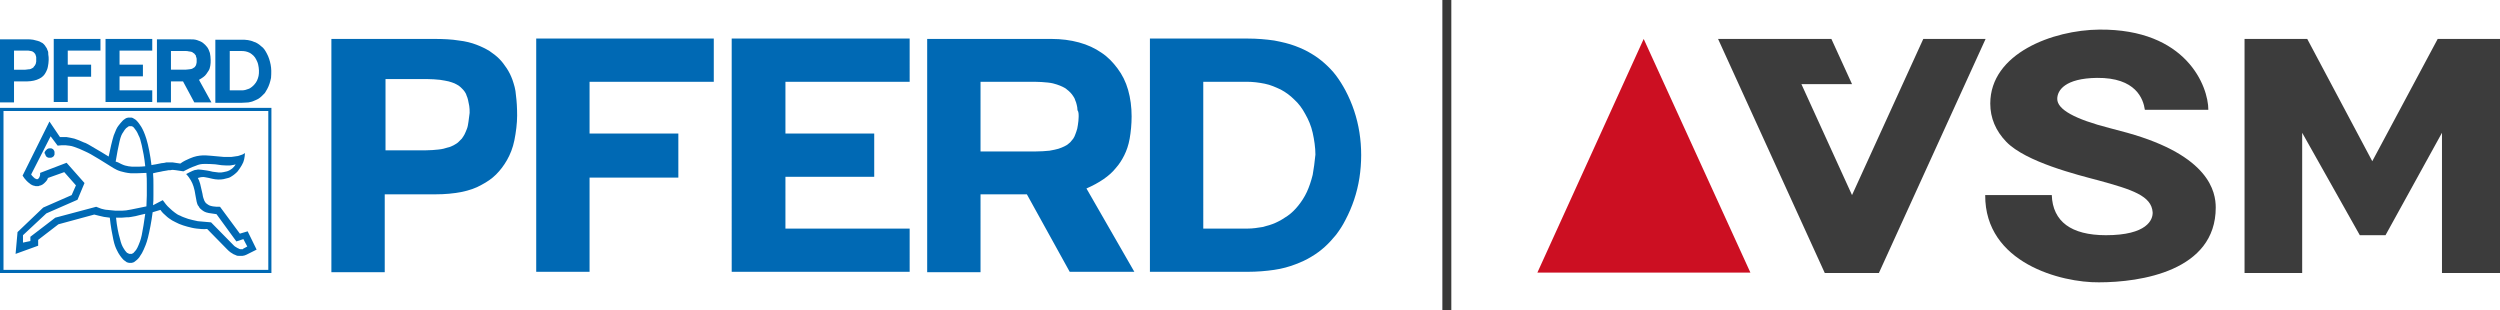<?xml version="1.0" encoding="utf-8"?>
<!-- Generator: Adobe Illustrator 27.8.0, SVG Export Plug-In . SVG Version: 6.00 Build 0)  -->
<svg version="1.1" id="Ebene_1" xmlns="http://www.w3.org/2000/svg" xmlns:xlink="http://www.w3.org/1999/xlink" x="0px" y="0px"
	 width="642px" height="79.7px" viewBox="0 0 642 79.7" enable-background="new 0 0 642 79.7" xml:space="preserve">
<rect x="370.4" fill="#393938" width="2.3" height="79.7"/>
<g>
	<path fill-rule="evenodd" clip-rule="evenodd" fill="#0069B4" d="M9.8,63.1v-1.5l5.2-4l9.2-2.5c0.4,0.1,0.8,0.2,1.2,0.3
		c0.4,0.1,0.8,0.2,1.3,0.3c0.5,0.1,1,0.1,1.5,0.2c0.2,2.1,0.6,4.2,0.9,5.6c0.3,1.4,0.6,2.1,0.9,2.7c0.3,0.6,0.5,1,0.8,1.4
		c0.3,0.4,0.5,0.7,0.8,1c0.2,0.2,0.3,0.3,0.5,0.4c0.1,0.1,0.3,0.2,0.4,0.3c0.1,0.1,0.2,0.1,0.3,0.1c0.1,0,0.2,0.1,0.3,0.1
		c0.1,0,0.2,0,0.3,0c0.1,0,0.2,0,0.4,0c0.1,0,0.3-0.1,0.4-0.1c0.2-0.1,0.3-0.1,0.5-0.3c0.2-0.1,0.3-0.3,0.5-0.4
		c0.3-0.3,0.6-0.6,0.8-1c0.3-0.4,0.6-0.9,0.9-1.6c0.3-0.7,0.7-1.5,1.1-3.1c0.4-1.6,0.9-4.1,1.2-6.5l2-0.6c0.4,0.6,0.9,1.1,1.4,1.5
		c0.5,0.5,1,0.8,1.6,1.2c0.5,0.3,1.2,0.6,1.8,0.9c0.7,0.3,1.4,0.5,2.1,0.7c0.8,0.2,1.5,0.4,2.4,0.5c0.8,0.1,1.8,0.2,2.7,0.1l5.1,5.2
		c0.3,0.3,0.6,0.6,0.9,0.8c0.3,0.2,0.6,0.4,0.8,0.5c0.3,0.1,0.5,0.2,0.7,0.3c0.2,0.1,0.4,0.1,0.6,0.1c0.2,0,0.4,0,0.5,0
		c0.2,0,0.3,0,0.5,0c0.2,0,0.3-0.1,0.5-0.1c0.2-0.1,0.3-0.1,0.5-0.2l2.6-1.3l-2.3-4.7L61.6,60l-5.1-6.9c-0.7,0-1.3,0-1.8-0.1
		c-0.4-0.1-0.6-0.1-0.8-0.2c-0.2-0.1-0.3-0.1-0.4-0.2c-0.1-0.1-0.2-0.1-0.3-0.2c-0.1-0.1-0.2-0.2-0.3-0.2c-0.1-0.1-0.1-0.2-0.2-0.3
		c-0.1-0.1-0.1-0.2-0.2-0.3c-0.2-0.5-0.4-1-0.5-1.8c-0.2-0.8-0.4-1.8-0.6-2.6c-0.2-0.7-0.4-1.2-0.6-1.5c0.3-0.1,0.5-0.1,0.8-0.2
		c0.3,0,0.5-0.1,1,0c0.5,0.1,1.2,0.2,1.9,0.4c0.5,0.1,1,0.2,1.5,0.2c0.5,0,1,0,1.4-0.1c0.5-0.1,0.9-0.2,1.2-0.3
		c0.4-0.1,0.7-0.3,1-0.5c0.3-0.2,0.6-0.4,0.8-0.6c0.2-0.2,0.5-0.4,0.7-0.7c0.4-0.5,0.7-1,1-1.5c0.3-0.5,0.5-1,0.6-1.5
		c0.1-0.5,0.2-1.1,0.2-1.6c-0.3,0.2-0.6,0.4-1,0.5c-0.4,0.1-0.7,0.3-1.1,0.3c-0.4,0.1-0.9,0.1-1.4,0.2c-0.5,0-1,0-1.9,0
		c-0.9-0.1-2.3-0.2-3.3-0.3c-1-0.1-1.6-0.1-2.1-0.1c-0.5,0-1,0.1-1.6,0.2c-0.5,0.1-1.1,0.3-1.8,0.6c-0.7,0.3-1.6,0.7-2.4,1.3
		c-0.7-0.1-1.5-0.2-2-0.3c-0.5,0-0.9,0-1.2,0c-0.3,0-0.6,0-0.8,0.1c-0.2,0-0.4,0.1-0.8,0.1c-0.4,0.1-1,0.2-1.5,0.3
		c-0.5,0.1-0.8,0.1-1.1,0.2c-0.3-2.5-0.8-5.1-1.3-6.7c-0.5-1.6-0.9-2.4-1.3-3.1c-0.4-0.6-0.7-1.1-1.2-1.6c-0.2-0.2-0.3-0.3-0.5-0.4
		c-0.2-0.1-0.3-0.2-0.5-0.3c-0.2-0.1-0.3-0.1-0.4-0.1c-0.1,0-0.3,0-0.4,0c-0.1,0-0.2,0-0.4,0c-0.1,0-0.3,0.1-0.4,0.1
		c-0.1,0.1-0.3,0.1-0.5,0.3c-0.2,0.1-0.4,0.3-0.5,0.4c-0.4,0.4-0.7,0.8-1.1,1.3c-0.4,0.5-0.7,1.2-1.2,2.5c-0.4,1.3-0.9,3.4-1.3,5.4
		c-1.3-0.8-2.6-1.6-3.5-2.1c-0.9-0.5-1.3-0.8-1.7-1c-0.4-0.2-0.7-0.4-1.1-0.5c-0.9-0.4-1.8-0.8-2.5-1c-0.8-0.2-1.4-0.3-2-0.4
		c-0.6,0-1.2,0-1.7,0l-2.7-4L5.8,45.1c0.3,0.5,0.7,1,1,1.3c0.3,0.3,0.5,0.5,0.8,0.7c0.2,0.2,0.4,0.3,0.6,0.4
		c0.2,0.1,0.4,0.2,0.6,0.2c0.2,0.1,0.4,0.1,0.5,0.1c0.2,0,0.3,0,0.4,0c0.1,0,0.3,0,0.4-0.1c0.1,0,0.2-0.1,0.4-0.1
		c0.1-0.1,0.3-0.1,0.4-0.2c0.1-0.1,0.3-0.2,0.4-0.3c0.1-0.1,0.3-0.3,0.5-0.5c0.2-0.2,0.4-0.5,0.5-0.9l4.2-1.5l3,3.4l-1.1,2.5
		l-7.3,3.2l-6.6,6.3l-0.5,5.6L9.8,63.1 M7.8,61.9v-1.1l6.4-4.9l10.5-2.8c0.4,0.2,0.9,0.3,1.3,0.5c0.5,0.1,1,0.3,1.6,0.3
		c0.6,0.1,1.3,0.1,2,0.2c0.6,0,1.2,0,1.8,0c0.6,0,1.3-0.1,2.3-0.3c1-0.2,2.5-0.5,3.9-0.8c0-0.9,0.1-1.9,0.1-2.8c0-0.9,0-1.9,0-2.9
		c0-1,0-1.9-0.1-2.9c-1.5,0.1-2.9,0.1-4,0.1c-1.1-0.1-1.9-0.3-2.6-0.5c-0.7-0.2-1.3-0.5-1.8-0.8c-1.4-0.9-2.7-1.7-3.7-2.3
		c-1-0.6-1.7-1-2.2-1.3c-0.5-0.3-1-0.5-1.4-0.7c-1-0.5-2-0.9-2.9-1.2c-0.8-0.3-1.5-0.3-2.2-0.4c-0.7,0-1.4,0-2,0.1L13,35L8,44.8
		c0.1,0.2,0.3,0.4,0.4,0.5c0.1,0.1,0.2,0.2,0.3,0.3c0.1,0.1,0.2,0.1,0.2,0.2c0.1,0,0.2,0.1,0.2,0.1c0.1,0,0.2,0,0.2,0.1
		c0.1,0,0.1,0,0.2,0c0.1,0,0.1,0,0.1,0c0,0,0.1,0,0.1,0c0,0,0.1,0,0.1-0.1c0,0,0.1,0,0.1-0.1c0,0,0.1-0.1,0.1-0.1
		c0,0,0.1-0.1,0.1-0.2c0-0.1,0.1-0.1,0.1-0.2c0-0.1,0.1-0.2,0.1-0.4c0-0.1,0-0.3,0-0.5l6.8-2.6l4.6,5.2l-1.8,4.3l-8,3.5l-6,5.6v1.9
		L7.8,61.9 M31.1,42.1c0.4,0.2,0.7,0.3,1,0.4c0.3,0.1,0.6,0.1,0.9,0.2c0.3,0,0.6,0.1,0.9,0.1c0.3,0,0.7,0,1.3,0c0.6,0,1.4,0,2.1-0.1
		c-0.2-2.1-0.6-4.1-0.9-5.4c-0.3-1.3-0.5-2-0.8-2.5c-0.2-0.5-0.4-0.9-0.6-1.2c-0.2-0.3-0.4-0.5-0.6-0.8c-0.1-0.1-0.1-0.1-0.2-0.2
		c-0.1-0.1-0.1-0.1-0.2-0.1c-0.1,0-0.1-0.1-0.2-0.1c-0.1,0-0.1,0-0.2,0c-0.1,0-0.1,0-0.2,0c-0.1,0-0.1,0-0.2,0c-0.1,0-0.2,0-0.2,0.1
		c-0.1,0-0.2,0.1-0.3,0.2c-0.1,0.1-0.2,0.1-0.3,0.2c-0.3,0.3-0.5,0.6-0.8,1.1c-0.3,0.4-0.6,1-0.9,2.3c-0.3,1.3-0.7,3.3-1,5.2
		C30.2,41.6,30.7,41.9,31.1,42.1 M29.8,55.9c0.2,2.1,0.6,4.1,1,5.4c0.3,1.3,0.6,1.9,0.9,2.4c0.3,0.5,0.5,0.8,0.8,1.1
		c0.1,0.1,0.2,0.2,0.3,0.2c0.1,0.1,0.2,0.1,0.2,0.1c0.1,0,0.2,0.1,0.2,0.1c0.1,0,0.2,0,0.2,0c0.1,0,0.1,0,0.2,0c0.1,0,0.1,0,0.2,0
		c0.1,0,0.1,0,0.2-0.1c0.1,0,0.1-0.1,0.2-0.1c0.1-0.1,0.2-0.1,0.2-0.2c0.2-0.2,0.4-0.4,0.6-0.7c0.2-0.3,0.4-0.7,0.6-1.2
		c0.2-0.5,0.5-1.1,0.8-2.5c0.3-1.4,0.6-3.4,0.9-5.5c-0.4,0.1-0.9,0.2-1.3,0.3c-0.4,0.1-0.8,0.2-1.2,0.3c-0.4,0.1-0.7,0.1-1.1,0.2
		c-0.4,0.1-0.8,0.1-1.2,0.1c-0.4,0-0.8,0.1-1.3,0.1C30.8,55.9,30.3,55.9,29.8,55.9 M41.8,51.4c0.5,0.7,1.1,1.5,1.7,2
		c0.5,0.5,1,0.9,1.4,1.2c0.4,0.3,0.8,0.6,1.4,0.8c0.5,0.3,1.2,0.5,2,0.8c0.7,0.2,1.5,0.4,2.5,0.6c1,0.1,2.2,0.2,3.4,0.3l5.8,5.9
		c0.2,0.2,0.3,0.3,0.5,0.4c0.2,0.1,0.3,0.2,0.5,0.3c0.2,0.1,0.3,0.1,0.4,0.2c0.1,0,0.2,0.1,0.3,0.1c0.1,0,0.2,0,0.2,0
		c0.1,0,0.1,0,0.2,0c0.1,0,0.1,0,0.2,0c0.1,0,0.1,0,0.1-0.1l1.1-0.6l-1-1.9L60.7,62l-5.1-7c-0.8-0.1-1.5-0.2-2-0.3
		c-0.5-0.1-0.8-0.2-1-0.3c-0.2-0.1-0.4-0.2-0.5-0.3c-0.2-0.1-0.3-0.2-0.5-0.4c-0.2-0.1-0.3-0.3-0.4-0.4c-0.1-0.2-0.2-0.4-0.4-0.6
		c-0.1-0.2-0.2-0.5-0.3-0.9c-0.1-0.4-0.2-1-0.3-1.6c-0.1-0.8-0.3-1.7-0.5-2.3c-0.2-0.6-0.4-1.1-0.7-1.6c-0.3-0.5-0.7-1.1-1.2-1.6
		c0.6-0.3,1.1-0.6,1.6-0.8c0.4-0.2,0.8-0.3,1.1-0.3c0.3-0.1,0.6-0.1,1.3,0c0.7,0.1,1.7,0.2,2.8,0.5c0.5,0.1,1.1,0.1,1.6,0.2
		c0.5,0,0.8,0,1.2-0.1c0.3-0.1,0.6-0.1,0.9-0.2c0.3-0.1,0.5-0.2,0.7-0.3c0.2-0.1,0.4-0.3,0.6-0.4c0.2-0.2,0.3-0.3,0.5-0.5
		c0.2-0.2,0.3-0.4,0.4-0.6c-0.3,0.1-0.6,0.2-0.9,0.2c-0.3,0.1-0.7,0.1-1.4,0.1c-0.7,0-1.8-0.1-2.9-0.3c-1-0.1-2-0.1-2.8-0.1
		c-0.8,0-1.4,0.1-2.3,0.5c-0.9,0.3-2,0.8-3.1,1.4c-0.7-0.1-1.4-0.2-2-0.3c-0.6-0.1-0.9-0.1-1.3,0c-0.4,0-0.7,0-1,0.1
		c-0.2,0-0.4,0.1-0.6,0.1c-0.2,0-0.5,0.1-1,0.2c-0.5,0.1-1.2,0.2-1.9,0.4c0.1,1,0.1,2,0.1,3c0,1,0,1.8,0,2.7c0,0.9,0,1.7-0.1,2.5
		L41.8,51.4 M68.9,28.5h-68v40.8h68V28.5z M11.6,39.6c0,0.1,0.1,0.2,0.1,0.3c0.1,0.1,0.1,0.2,0.2,0.3c0.1,0.1,0.2,0.2,0.3,0.2
		c0.1,0.1,0.2,0.1,0.4,0.1c0.1,0,0.3,0,0.4,0c0.1,0,0.2,0,0.4-0.1c0.1-0.1,0.2-0.1,0.3-0.2c0.1-0.1,0.2-0.2,0.2-0.3
		c0.1-0.1,0.1-0.2,0.1-0.4c0-0.1,0-0.3,0-0.4c0-0.1,0-0.2-0.1-0.4c-0.1-0.1-0.1-0.2-0.2-0.3c-0.1-0.1-0.2-0.2-0.3-0.2
		c-0.1-0.1-0.2-0.1-0.3-0.1c-0.1,0-0.2,0-0.4,0c-0.1,0-0.3,0-0.4,0.1c-0.1,0-0.2,0.1-0.3,0.2c-0.1,0.1-0.2,0.2-0.3,0.3
		c-0.1,0.1-0.1,0.2-0.2,0.3c0,0.1-0.1,0.2-0.1,0.4C11.6,39.4,11.6,39.5,11.6,39.6 M69.7,27.7H0v42.4h69.7V27.7z"/>
	<path fill-rule="evenodd" clip-rule="evenodd" fill="#0069B4" d="M131.6,20.5c-0.4-1.1-0.9-2.1-1.5-3c-0.6-0.9-1.2-1.7-1.9-2.4
		c-0.7-0.7-1.6-1.4-2.5-2c-1-0.6-2-1.1-3.3-1.6c-1.3-0.5-2.8-0.9-4.6-1.1c-1.8-0.3-4-0.4-6.2-0.4H85.1v59.9h13.7V49.9h13.1
		c2.3,0,4.6-0.2,6.6-0.6c2-0.4,3.7-1,5.1-1.8c1.5-0.8,2.7-1.6,3.8-2.7c1.1-1.1,2-2.3,2.8-3.7c0.8-1.4,1.5-3.1,1.9-5.1
		c0.4-2,0.7-4.3,0.7-6.3c0-2-0.1-3.7-0.3-5.2C132.4,22.9,132,21.7,131.6,20.5 M120.3,31.3c-0.1,0.7-0.2,1.3-0.4,1.8
		c-0.2,0.5-0.4,1-0.6,1.4c-0.2,0.4-0.5,0.8-0.7,1.1c-0.3,0.3-0.6,0.6-0.9,0.9c-0.3,0.3-0.7,0.5-1.2,0.8c-0.4,0.2-1,0.5-1.6,0.6
		c-0.6,0.2-1.3,0.4-2.3,0.5c-0.9,0.1-2.1,0.2-3.2,0.2H99V20.3h10.6c1.2,0,2.4,0.1,3.4,0.2c0.9,0.1,1.6,0.3,2.2,0.4
		c0.6,0.2,1.1,0.3,1.5,0.5c0.4,0.2,0.8,0.4,1.1,0.6c0.3,0.2,0.6,0.5,0.8,0.7c0.3,0.3,0.5,0.5,0.7,0.8c0.2,0.3,0.4,0.6,0.5,1
		c0.2,0.4,0.3,0.8,0.4,1.2c0.1,0.4,0.2,0.9,0.3,1.5c0.1,0.5,0.1,1.2,0.1,1.8C120.5,29.8,120.4,30.6,120.3,31.3 M137.7,69.8h13.7
		V45.6h22.8V34.3h-22.8V21h31.9V9.9h-45.6V69.8z M187.9,69.8h45.7V58.7h-31.9V45.4h22.8V34.3h-22.8V21h31.9V9.9h-45.7V69.8z
		 M349.1,34c-0.6-3.8-1.8-7.4-3.6-10.8c-0.7-1.3-1.5-2.6-2.4-3.8c-0.9-1.2-1.9-2.2-2.9-3.1c-1-0.9-2.2-1.8-3.4-2.5
		c-1.3-0.8-2.6-1.4-4.2-2c-1.6-0.6-3.3-1-5.4-1.4c-2.1-0.3-4.4-0.5-6.8-0.5h-25.1v59.9h25.1c2.4,0,4.8-0.2,6.8-0.5
		c2.1-0.3,3.8-0.8,5.4-1.4c1.6-0.6,2.9-1.2,4.2-2c1.2-0.7,2.4-1.6,3.4-2.5c1-0.9,2-2,2.9-3.1c0.9-1.2,1.7-2.4,2.4-3.8
		c1.8-3.4,3-7,3.6-10.8C349.7,41.8,349.7,37.8,349.1,34 M337.1,44.9c-0.4,1.6-0.9,3.1-1.5,4.4c-0.6,1.3-1.4,2.5-2.2,3.5
		c-0.8,1-1.7,1.9-2.7,2.6c-1,0.7-2,1.3-3.1,1.8c-1.1,0.5-2.2,0.8-3.4,1.1c-1.2,0.2-2.5,0.4-3.8,0.4h-11.4V21h11.2
		c1.6,0,3.1,0.2,4.6,0.5c1.5,0.3,2.8,0.9,4.1,1.5c1.3,0.7,2.4,1.5,3.5,2.6c1.1,1,2,2.2,2.8,3.7c0.8,1.4,1.5,3,1.9,4.8
		c0.4,1.8,0.7,3.8,0.7,5.6C337.6,41.6,337.4,43.3,337.1,44.9 M283.4,46c1.3-0.9,2.3-1.8,3.1-2.8c0.9-1,1.6-2.1,2.2-3.3
		c0.6-1.2,1.1-2.6,1.4-4.3c0.3-1.7,0.5-3.7,0.5-5.7c0-2.4-0.3-4.7-0.9-6.8c-0.6-2.1-1.5-3.9-2.7-5.5c-1.2-1.6-2.5-3-4.2-4.1
		c-1.6-1.1-3.5-2-5.7-2.6c-2.2-0.6-4.6-0.9-7-0.9h-32v59.9h13.7V49.9h11.9l11,19.9h16.6L279,48.4C280.6,47.7,282.1,46.9,283.4,46
		 M277,30c0,0.7-0.1,1.4-0.2,2.1c-0.1,0.7-0.2,1.2-0.4,1.7c-0.2,0.5-0.3,0.9-0.5,1.3c-0.2,0.4-0.4,0.7-0.7,1
		c-0.2,0.3-0.5,0.6-0.8,0.8c-0.3,0.3-0.7,0.5-1.1,0.7c-0.4,0.2-0.9,0.4-1.5,0.6c-0.6,0.2-1.3,0.3-2.3,0.5c-1,0.1-2.4,0.2-3.8,0.2
		h-13.9V21h13.9c1.2,0,2.4,0.1,3.4,0.2c1,0.1,1.7,0.3,2.3,0.5c0.6,0.2,1.1,0.4,1.5,0.6c0.4,0.2,0.8,0.4,1.1,0.7
		c0.3,0.2,0.6,0.5,0.9,0.8c0.3,0.3,0.5,0.6,0.7,0.9c0.2,0.3,0.4,0.6,0.5,1c0.2,0.4,0.3,0.8,0.4,1.2c0.1,0.4,0.2,0.9,0.2,1.4
		C277,28.7,277,29.3,277,30"/>
	<path fill-rule="evenodd" clip-rule="evenodd" fill="#0069B4" d="M12.2,12.9c-0.1-0.3-0.2-0.6-0.4-0.8c-0.1-0.2-0.3-0.5-0.5-0.7
		c-0.2-0.2-0.4-0.4-0.7-0.5c-0.3-0.2-0.5-0.3-0.9-0.4c-0.3-0.1-0.7-0.2-1.2-0.3c-0.5-0.1-1.1-0.1-1.6-0.1H0v16.2h3.6v-5.4h3.4
		c0.6,0,1.2-0.1,1.7-0.2c0.5-0.1,1-0.3,1.4-0.5c0.4-0.2,0.7-0.4,1-0.7c0.3-0.3,0.5-0.6,0.7-1c0.2-0.4,0.4-0.8,0.5-1.4
		c0.1-0.5,0.2-1.2,0.2-1.7c0-0.5,0-1-0.1-1.4C12.4,13.6,12.4,13.2,12.2,12.9 M9.3,15.8c0,0.2-0.1,0.3-0.1,0.5c0,0.1-0.1,0.3-0.2,0.4
		C9,16.8,8.9,16.9,8.8,17c-0.1,0.1-0.2,0.2-0.2,0.3c-0.1,0.1-0.2,0.1-0.3,0.2c-0.1,0.1-0.3,0.1-0.4,0.2c-0.2,0.1-0.4,0.1-0.6,0.1
		c-0.2,0-0.5,0.1-0.8,0.1H3.6v-4.9h2.8c0.3,0,0.6,0,0.9,0c0.2,0,0.4,0.1,0.6,0.1c0.2,0,0.3,0.1,0.4,0.1c0.1,0.1,0.2,0.1,0.3,0.2
		c0.1,0.1,0.2,0.1,0.2,0.2c0.1,0.1,0.1,0.1,0.2,0.2C9,13.9,9.1,13.9,9.1,14c0,0.1,0.1,0.2,0.1,0.3c0,0.1,0.1,0.2,0.1,0.4
		c0,0.1,0,0.3,0,0.5C9.3,15.4,9.3,15.7,9.3,15.8 M13.8,26.2h3.6v-6.5h6v-3.1h-6v-3.6h8.4v-3h-12V26.2z M27.1,26.2h12v-3h-8.4v-3.6h6
		v-3h-6v-3.6h8.4v-3h-12V26.2z M69.5,16.6c-0.2-1-0.5-2-1-2.9c-0.2-0.4-0.4-0.7-0.6-1c-0.2-0.3-0.5-0.6-0.8-0.8
		c-0.3-0.3-0.6-0.5-0.9-0.7c-0.3-0.2-0.7-0.4-1.1-0.5c-0.4-0.2-0.9-0.3-1.4-0.4c-0.5-0.1-1.2-0.1-1.8-0.1h-6.6v16.2H62
		c0.6,0,1.3-0.1,1.8-0.1c0.5-0.1,1-0.2,1.4-0.4c0.4-0.2,0.8-0.3,1.1-0.5c0.3-0.2,0.6-0.4,0.9-0.7c0.3-0.3,0.5-0.5,0.8-0.8
		c0.2-0.3,0.4-0.7,0.6-1c0.5-0.9,0.8-1.9,1-2.9C69.7,18.7,69.7,17.6,69.5,16.6 M66.4,19.5c-0.1,0.4-0.2,0.8-0.4,1.2
		c-0.2,0.4-0.4,0.7-0.6,0.9c-0.2,0.3-0.5,0.5-0.7,0.7c-0.3,0.2-0.5,0.4-0.8,0.5c-0.3,0.1-0.6,0.2-0.9,0.3c-0.3,0.1-0.7,0.1-1,0.1h-3
		V13.1h2.9c0.4,0,0.8,0,1.2,0.1c0.4,0.1,0.7,0.2,1.1,0.4c0.3,0.2,0.6,0.4,0.9,0.7c0.3,0.3,0.5,0.6,0.7,1c0.2,0.4,0.4,0.8,0.5,1.3
		c0.1,0.5,0.2,1,0.2,1.5C66.5,18.6,66.5,19.1,66.4,19.5 M52.2,19.8c0.3-0.2,0.6-0.5,0.8-0.8c0.2-0.3,0.4-0.6,0.6-0.9
		c0.2-0.3,0.3-0.7,0.4-1.2c0.1-0.5,0.1-1,0.1-1.5c0-0.6-0.1-1.3-0.2-1.8c-0.2-0.6-0.4-1.1-0.7-1.5c-0.3-0.4-0.7-0.8-1.1-1.1
		c-0.4-0.3-0.9-0.5-1.5-0.7c-0.6-0.2-1.2-0.2-1.9-0.2h-8.4v16.2h3.6v-5.4H47l2.9,5.4h4.4l-3.2-5.8C51.5,20.3,51.9,20,52.2,19.8
		 M50.5,16c0,0.2-0.1,0.3-0.1,0.5c0,0.1-0.1,0.2-0.1,0.3c-0.1,0.1-0.1,0.2-0.2,0.3c-0.1,0.1-0.1,0.2-0.2,0.2
		c-0.1,0.1-0.2,0.1-0.3,0.2c-0.1,0.1-0.2,0.1-0.4,0.2c-0.2,0-0.3,0.1-0.6,0.1c-0.3,0-0.6,0.1-1,0.1h-3.7v-4.8h3.7
		c0.3,0,0.6,0,0.9,0.1c0.3,0,0.5,0.1,0.6,0.1c0.2,0,0.3,0.1,0.4,0.2c0.1,0.1,0.2,0.1,0.3,0.2c0.1,0.1,0.2,0.1,0.2,0.2
		c0.1,0.1,0.1,0.2,0.2,0.2c0.1,0.1,0.1,0.2,0.1,0.3c0,0.1,0.1,0.2,0.1,0.3c0,0.1,0.1,0.2,0.1,0.4c0,0.1,0,0.3,0,0.5
		C50.5,15.7,50.5,15.9,50.5,16"/>
	<polygon fill="#3C3C3C" points="475.6,50.1 462.6,21.6 475.6,21.6 470.3,10 441.2,10 468.6,70.1 482.5,70.1 509.9,10 493.9,10 	"/>
	<path fill="#3C3C3C" d="M509.8,50.1h17.1c0.1,3.4,1.4,6,3.7,7.7c2.3,1.7,5.7,2.6,10.2,2.6c10.6,0,12.1-4,12-5.9
		c-0.3-4.2-5.2-5.8-14-8.2c-5.3-1.4-18.6-4.7-23.6-9.9c-2.7-2.8-4.1-6.1-4.1-9.8c0-12.9,16.1-18.9,28-19c22.4-0.2,28,14.6,28,20.6
		h-16.3c-0.4-2.8-2.3-8.3-12.3-8.2c-8.2,0.1-10.2,3.2-10.2,5.4c0,2.7,4.5,5.2,13.5,7.5c1.6,0.4,4.5,1.2,4.5,1.2
		c21.1,5.9,22.7,15.2,22.7,19.2c0,16.3-19.3,19.2-30,19.2C529.4,72.6,509.7,67.6,509.8,50.1"/>
	<polygon fill="#CC0F22" points="394.8,70 449.5,70 422.1,10 	"/>
	<polygon fill="#3C3C3C" points="642,10 642,70.1 627.1,70.1 627.1,34.1 612.6,60.4 606,60.4 591.2,34.1 591.2,70.1 576.4,70.1 
		576.4,10 592.5,10 609.2,41.4 626,10 	"/>
</g>
</svg>
